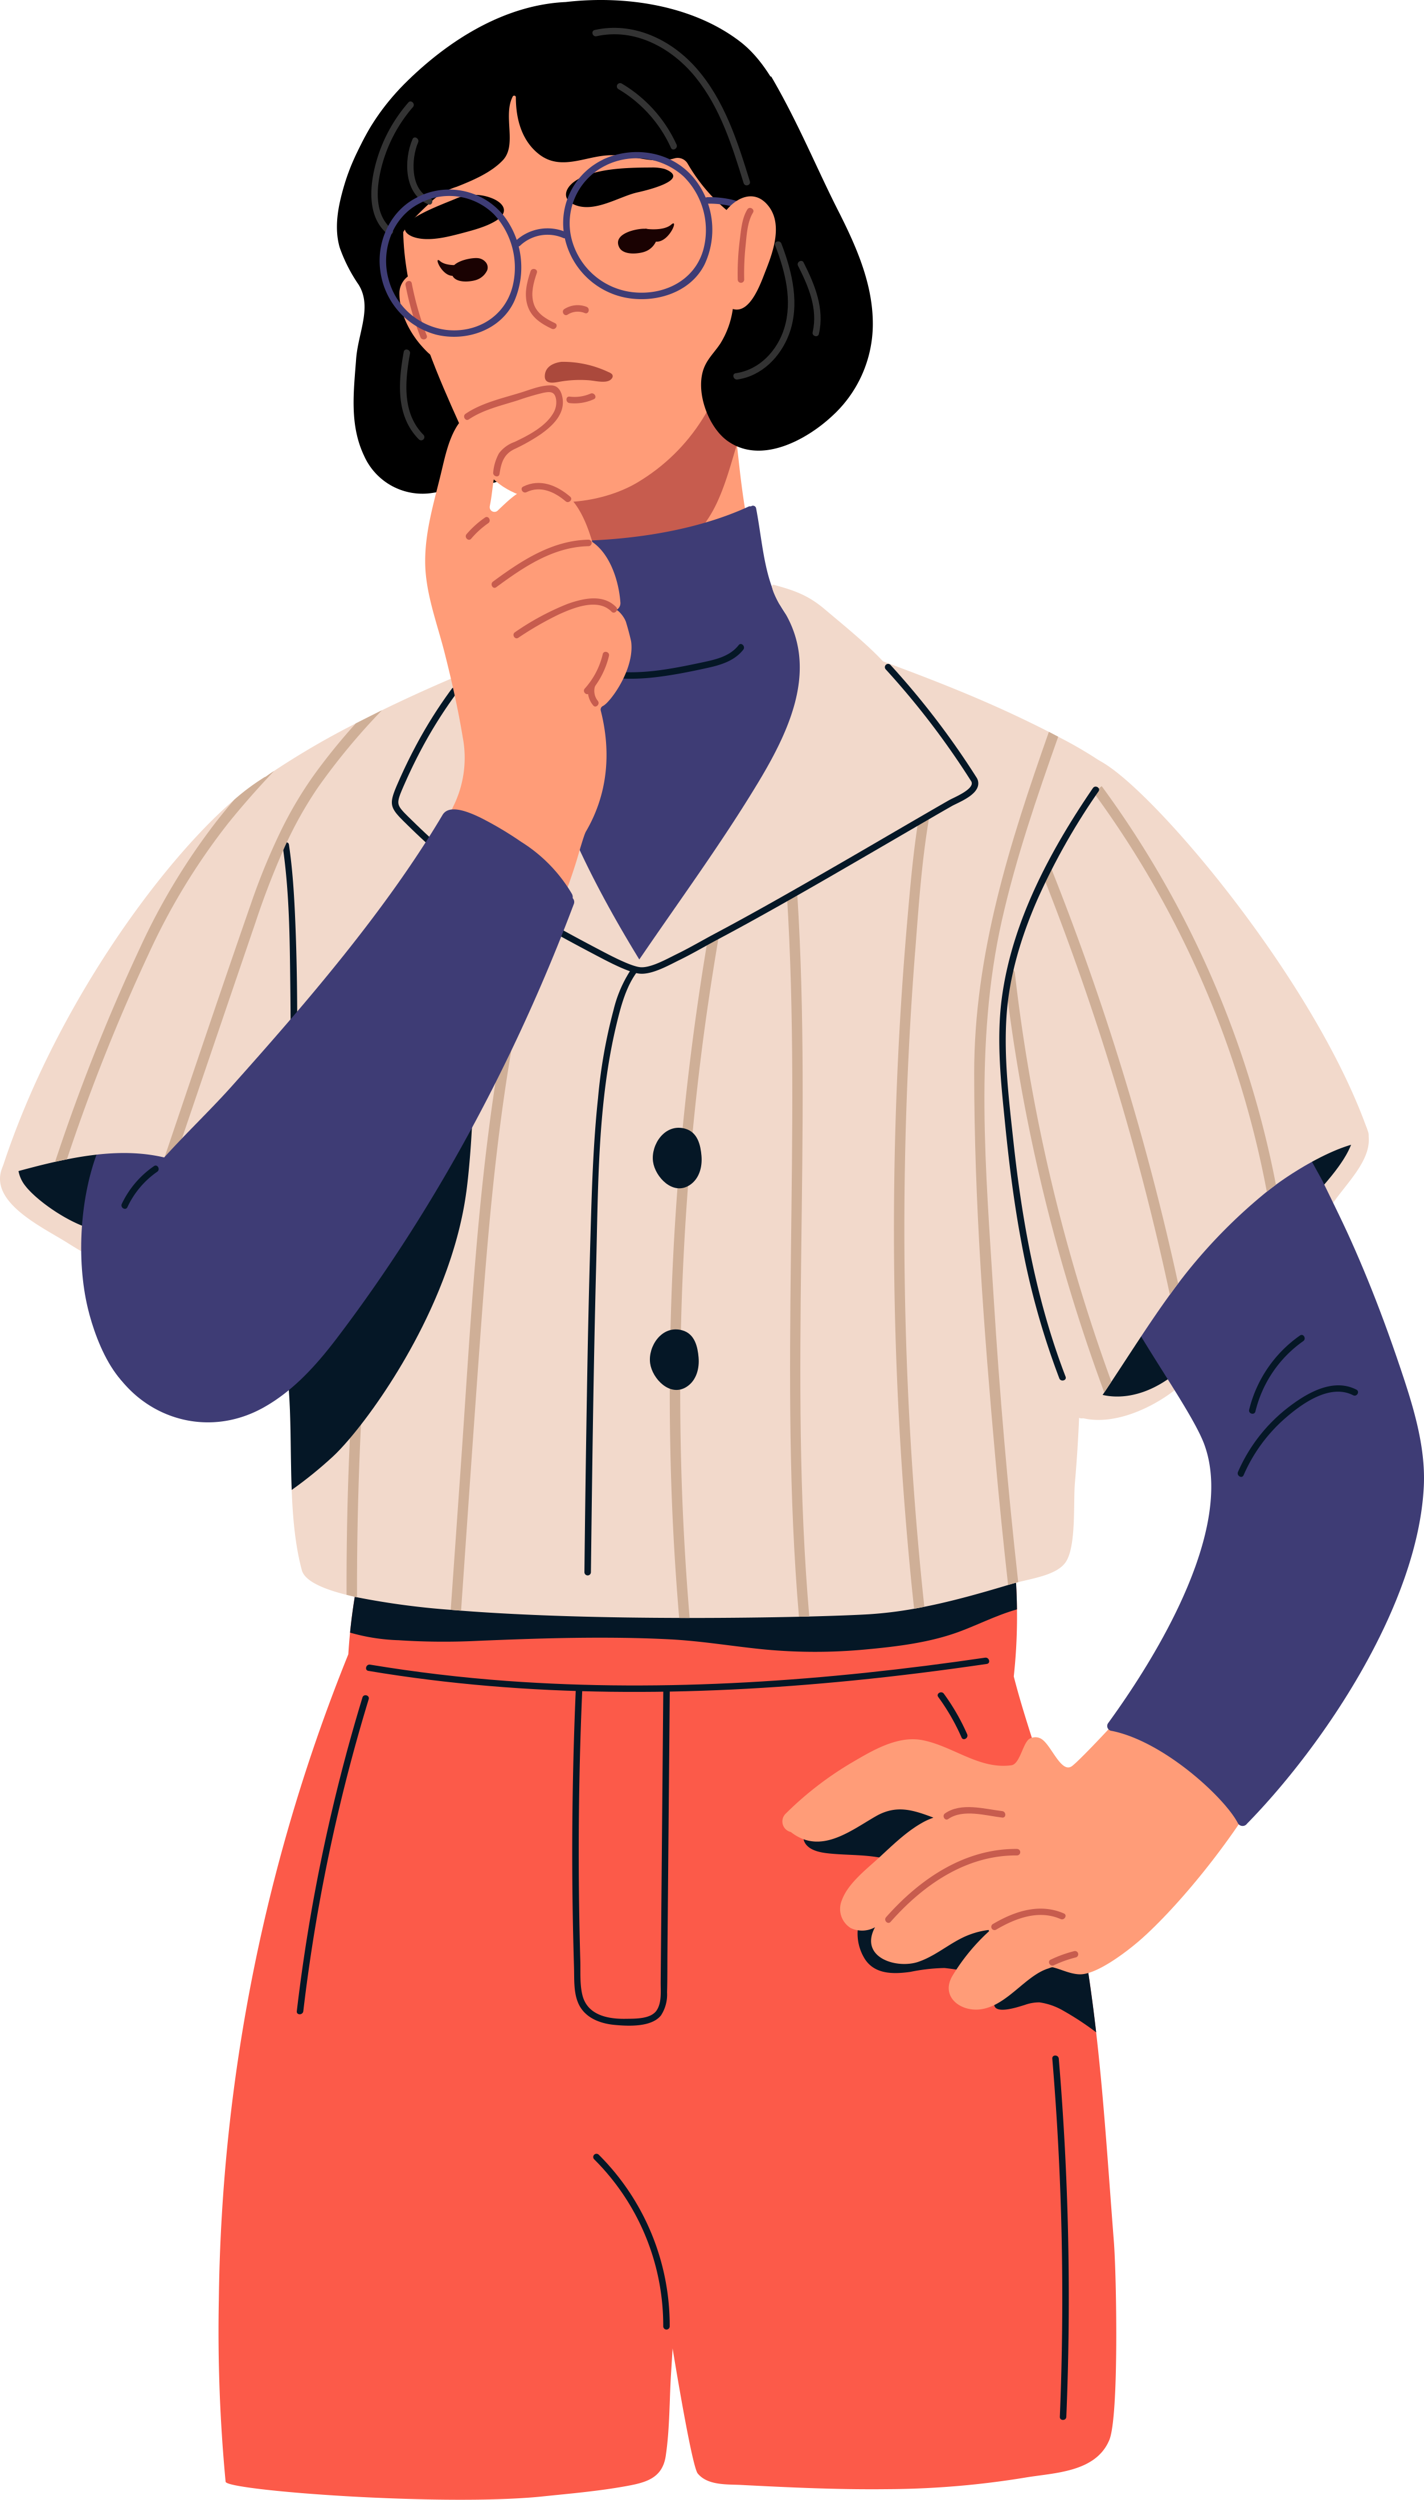<svg id="Group_1807" data-name="Group 1807" xmlns="http://www.w3.org/2000/svg" xmlns:xlink="http://www.w3.org/1999/xlink" width="344.098" height="603.767" viewBox="0 0 344.098 603.767">
  <defs>
    <clipPath id="clip-path">
      <rect id="Rectangle_2160" data-name="Rectangle 2160" width="344.098" height="603.767" fill="none"/>
    </clipPath>
  </defs>
  <g id="Group_1806" data-name="Group 1806" clip-path="url(#clip-path)">
    <path id="Path_2385" data-name="Path 2385" d="M119.191,101.063a250.123,250.123,0,0,1-5.306-31.6c-1.015-10.1-.608-20.241-1.431-30.327-.564-6.84-3.109-14.433-9.853-17.467-7.016-3.152-14.455.6-19.475,5.611a8.94,8.94,0,0,0-1.552,2.19,6.1,6.1,0,0,1-.852,1.494q-.484.868-.945,1.746c-.573,1.1-1.122,2.2-1.632,3.332a51.248,51.248,0,0,0-2.534,6.793c-1.4,4.8-2.471,10.012-1.026,14.918a38.258,38.258,0,0,0,4.583,8.964c3.289,5.369-.162,11.592-.629,17.911-.589,7.919-1.634,15.859,1.914,23.357a15.439,15.439,0,0,0,16.792,8.942c6.657-1.09,22.883-1.837,24.348-9.656.067-.357-2.413-4.607-2.491-4.9a2.069,2.069,0,0,0,.095-1.307" transform="translate(7.517 2.086)"/>
    <path id="Path_2386" data-name="Path 2386" d="M217.941,169.349a2.332,2.332,0,0,0-1.523-2.61c-6.941-3.085-13.979-5.938-20.83-9.2-5.547-2.644-11.108-6.571-14.6-11.8-7.853-11.772-10.213-26.1-11.732-39.8-1.671-15.054-3.476-28.839-4.6-43.94-.159-2.138,1.163.541-.5.838a2.873,2.873,0,0,0-2.6-.567c-9.3,2.237-16.129,8.656-21.568,16.048-6.587,8.956-12.27,18.628-18.3,27.946a2.674,2.674,0,0,0-.464,1.763,2.774,2.774,0,0,0-.484,2.373c1.483,6.528,2.1,9.139,3.337,15.717,1.26,6.733,3.486,14.813-.1,21.106-5.817,10.212-32.13,24.559-32.13,23.51.023.609,3.282,9.719,6.511,13.729,3.624,4.5,8.807,7.361,14.023,9.794,12.264,5.729,25.285,7.657,38.813,7.285,25.1-.69,50.2-10,66.158-29.462a2.939,2.939,0,0,0,.592-2.725" transform="translate(9.344 6.223)" fill="#ff9c78"/>
    <path id="Path_2387" data-name="Path 2387" d="M118.079,110.3c1.482,6.528,2.1,9.139,3.337,15.716a67.829,67.829,0,0,1,1.31,9.226c8.262,1.883,19.39-2.565,25.538-6.148a31.072,31.072,0,0,0,12.627-13.252c2.314-4.7,3.645-9.8,5.169-14.8-1.488-13.033-3.008-25.311-4.012-38.57a1.031,1.031,0,0,1-.551.266,2.876,2.876,0,0,0-2.609-.567c-9.3,2.238-16.13,8.656-21.567,16.049-6.586,8.956-12.269,18.628-18.3,27.946a2.665,2.665,0,0,0-.463,1.763,2.775,2.775,0,0,0-.485,2.373" transform="translate(12.003 6.314)" fill="#c75c4e"/>
    <path id="Path_2388" data-name="Path 2388" d="M99.2,69.962A35.3,35.3,0,0,0,97.165,66.4c-1.475-2.211-1.317-5.971-4.575-6.477-2.665-.414-4.915,2.093-4.976,4.613-.117,4.723,2.4,9.679,5.492,13.093,1.287,1.42,3.159,3.445,5.267,3.2,4.947-.591,2.957-6.621.831-10.864" transform="translate(8.912 6.091)" fill="#ff9c78"/>
    <path id="Path_2389" data-name="Path 2389" d="M168.248,79.531q.246-1.664.356-3.36c1.2-18.779.176-38.891-9.739-55.408C152.323,9.869,136.99,7.09,124.729,9.141c-19.19,3.206-31.267,14.994-35.3,34.668-2.726,13.3.495,27.247,5.077,39.766,2.255,6.161,4.9,12.174,7.6,18.152,2.415,5.362,4.793,10.809,9.671,14.394,8.937,6.566,24.219,4.958,33.315-.488,13.079-7.839,20.888-20.766,23.159-36.1" transform="translate(8.995 0.866)" fill="#ff9c78"/>
    <path id="Path_2390" data-name="Path 2390" d="M110.494,43.821a11.427,11.427,0,0,0-8.892-.389c-3.889,1.7-16.477,6-11.728,8.989a5.316,5.316,0,0,0,1.236.549c3.4,1.066,7.863-.054,11.105-.9,2.974-.781,6.216-1.624,8.57-3.084,3.095-1.92,2.137-3.946-.292-5.16" transform="translate(9.035 4.345)"/>
    <path id="Path_2391" data-name="Path 2391" d="M147.819,37.032a11.4,11.4,0,0,0-3.1-.308c-6.041.019-14.192.218-18.6,3.433-2.222,1.623-3.043,4.207.051,5.546,4.832,2.089,10.888-2.023,15.283-2.981,2.234-.487,12.495-2.969,7-5.459a4.7,4.7,0,0,0-.635-.231" transform="translate(12.628 3.735)"/>
    <path id="Path_2392" data-name="Path 2392" d="M186.852,49.1c-5.088-10.032-9.578-21.073-16.017-32.127-.473-.812-.584,1.011-1.287,1.092a6.421,6.421,0,0,0-6.059-.28c-3.091,1.368-4.419,4.685-4.8,7.855-1.227,10.3,1.807,21.03,2.863,31.223a60.057,60.057,0,0,1-.147,16.259,21.24,21.24,0,0,1-2.985,8.153c-1.178,1.8-2.743,3.305-3.683,5.27-2.674,5.56.532,14.678,5.326,18.178,8.028,5.862,19.021-.052,25.319-5.893a30.1,30.1,0,0,0,9.885-22.044c.08-9.879-4.032-19.047-8.411-27.682" transform="translate(15.643 1.706)"/>
    <path id="Path_2393" data-name="Path 2393" d="M194.308,54.506a206.646,206.646,0,0,0-10.369-25.621c-3.2-6.721-6.793-14.239-12.843-18.868C159.625,1.239,143.291-1.17,129.007.49c-14.7.68-28.1,9.093-38.4,19.194-10.9,10.687-18.269,25.959-13.3,41.26.831,2.558,10.7-.564,10.932-1.681.828-3.961,6.668-9.034,8.373-10.657a15.356,15.356,0,0,1,6.043-3.494c3.79-1.5,8.3-3.394,11.146-6.407,3.537-3.746-.058-10.694,2.4-15.407a.4.4,0,0,1,.748.183c0,5.422,1.5,10.577,5.6,13.772,5.133,4,10.855.649,16.49.27,5.816-.392,10.818,2.314,16.275.715a2.792,2.792,0,0,1,3.159,1.3,42.259,42.259,0,0,0,10.609,12.184,1.968,1.968,0,0,0,.8.383c9.441,6.468,25.475,5.452,24.431,2.393" transform="translate(7.703 0)"/>
    <path id="Path_2394" data-name="Path 2394" d="M141.786,55.764a4.684,4.684,0,0,0,2.918-2.5,2.094,2.094,0,0,0-.556-2.254,2.984,2.984,0,0,0-2.012-.857c-1.849-.118-7.978,1.076-6.307,4.462.949,1.926,4.329,1.632,5.957,1.154" transform="translate(13.788 5.101)" fill="#1a0202"/>
    <path id="Path_2395" data-name="Path 2395" d="M116.479,59.494c-.955,2.812-1.69,5.893-.578,8.777.992,2.566,3.305,4.01,5.688,5.135.908.429,1.7-.922.791-1.354-2.178-1.028-4.428-2.314-5.167-4.774s-.02-5.017.779-7.368c.331-.957-1.188-1.368-1.512-.416" transform="translate(11.733 5.997)" fill="#c75c4e"/>
    <path id="Path_2396" data-name="Path 2396" d="M124.612,69.188a4.49,4.49,0,0,1,4.154-.373c.94.366,1.349-1.15.415-1.513a5.981,5.981,0,0,0-5.361.533c-.852.535-.066,1.893.792,1.354" transform="translate(12.558 6.806)" fill="#c75c4e"/>
    <path id="Path_2397" data-name="Path 2397" d="M88.942,62.582a73.981,73.981,0,0,0,3.615,12.6c.36.932,1.874.528,1.513-.416a73.982,73.982,0,0,1-3.615-12.6c-.192-.992-1.7-.571-1.513.416" transform="translate(9.046 6.266)" fill="#c75c4e"/>
    <path id="Path_2398" data-name="Path 2398" d="M135.684,82.269a2.617,2.617,0,0,0-.821-.479,25.772,25.772,0,0,0-11.336-2.468c-1.74.212-3.958,1.049-4.036,3.407-.072,2.213,2.43,1.6,3.791,1.363a28.411,28.411,0,0,1,7.038-.3c1.31.11,3.884.771,5.023-.11.639-.492.7-1.021.34-1.421" transform="translate(12.155 8.069)" fill="#ab493c"/>
    <path id="Path_2399" data-name="Path 2399" d="M124.992,88.588a11.209,11.209,0,0,0,5.849-.932c.921-.4.123-1.755-.793-1.354a9.7,9.7,0,0,1-5.056.717c-1-.11-.993,1.455,0,1.568" transform="translate(12.639 8.772)" fill="#c75c4e"/>
    <path id="Path_2400" data-name="Path 2400" d="M90.391,22.494A37.01,37.01,0,0,0,81.94,39.717c-.951,4.988-.871,11.026,3.4,14.513.77.633,1.891-.469,1.107-1.108-4.193-3.423-3.825-9.494-2.726-14.27A35.529,35.529,0,0,1,91.5,23.6c.662-.76-.447-1.873-1.109-1.109" transform="translate(8.285 2.262)" fill="#333"/>
    <path id="Path_2401" data-name="Path 2401" d="M170.939,53.865c2.432,6.3,4.272,13.441,2.187,20.1-1.686,5.384-5.986,9.986-11.719,10.8-.99.142-.571,1.653.418,1.512,5.883-.838,10.395-5.438,12.448-10.843,2.717-7.156.832-15.124-1.821-21.99-.36-.932-1.873-.527-1.512.416" transform="translate(16.362 5.383)" fill="#333"/>
    <path id="Path_2402" data-name="Path 2402" d="M175.047,58.383c2.512,4.984,4.831,10.356,3.526,16.031-.22.983,1.287,1.4,1.513.416,1.4-6.12-.974-11.852-3.687-17.24-.454-.9-1.809-.11-1.354.791" transform="translate(17.797 5.818)" fill="#333"/>
    <path id="Path_2403" data-name="Path 2403" d="M88.635,77.186c-1.321,7.244-1.968,15.469,3.654,21.145A.784.784,0,0,0,93.4,97.224c-5.191-5.245-4.462-12.961-3.249-19.621.181-.992-1.332-1.41-1.513-.416" transform="translate(8.924 7.794)" fill="#333"/>
    <path id="Path_2404" data-name="Path 2404" d="M135.682,19.681a31.584,31.584,0,0,1,12.68,14.168c.418.918,1.769.12,1.354-.792a33.018,33.018,0,0,0-13.243-14.73.784.784,0,0,0-.791,1.354" transform="translate(13.765 1.855)" fill="#333"/>
    <path id="Path_2405" data-name="Path 2405" d="M167.984,43.187c-2.975-9.626-6.121-19.571-12.89-27.289-6.1-6.96-15.272-11.357-24.594-9.277-.986.22-.568,1.732.416,1.512,9.238-2.061,18.156,2.793,23.884,9.836,6.02,7.4,8.9,16.66,11.671,25.634.3.962,1.811.551,1.51-.416" transform="translate(13.218 0.621)" fill="#333"/>
    <path id="Path_2406" data-name="Path 2406" d="M90.592,30.545C88.45,35.516,88.513,43.917,94.448,46.3c.936.376,1.343-1.14.416-1.512-4.859-1.952-4.607-9.524-2.916-13.452.4-.918-.955-1.718-1.354-.791" transform="translate(9.085 3.065)" fill="#333"/>
    <path id="Path_2407" data-name="Path 2407" d="M133.068,35.2a17,17,0,0,0-9.39,17.628,18.752,18.752,0,0,0,14.581,15.606c7.26,1.53,15.957-.972,19.442-7.974a19.7,19.7,0,0,0-2.3-20.47c-5.273-6.721-14.584-8.365-22.191-4.878-.917.42-.12,1.773.792,1.354a16.921,16.921,0,0,1,18.654,2.8,18.253,18.253,0,0,1,4.752,17.575c-2.028,7.382-9.2,11.005-16.514,10.4a17.267,17.267,0,0,1-15.187-12.37,15.525,15.525,0,0,1,8.153-18.323c.914-.423.12-1.775-.791-1.354" transform="translate(12.565 3.39)" fill="#3e3c75"/>
    <path id="Path_2408" data-name="Path 2408" d="M92.32,43.455C85.9,46.6,82.5,54.019,83.4,60.972A18.413,18.413,0,0,0,96.861,76.586c7.3,1.816,15.78-1.052,18.989-8.178a20.491,20.491,0,0,0-2.613-20.559,16.932,16.932,0,0,0-20.779-4.49c-.908.441-.11,1.791.791,1.354a15.371,15.371,0,0,1,17.633,2.815,18.9,18.9,0,0,1,4.545,17.27c-1.8,7.411-8.667,11.52-16.1,10.653A16.573,16.573,0,0,1,85.4,63.131c-1.9-7.007,1.019-15.052,7.7-18.323.908-.441.111-1.8-.791-1.354" transform="translate(8.469 4.227)" fill="#3e3c75"/>
    <path id="Path_2409" data-name="Path 2409" d="M49.432,251.213c-1.241-8.972-13.162-10.071-20.233-8.948-5.562.881-14.394,3.215-19.325,5.847-4,2.134-9.132,8.871-9.176,8.967-3.893,8.53,9.5,14.653,15.552,18.47,2.078,1.312,4.187,2.579,6.39,3.681,1.978.992,4.26,2.212,6.521,2.307,4.029.169,7.174-4.036,9.468-6.821a66.326,66.326,0,0,0,7.482-11.539c1.908-3.663,3.911-7.712,3.322-11.964" transform="translate(0 24.608)" fill="#f2d9cb"/>
    <path id="Path_2410" data-name="Path 2410" d="M4.448,252.255c-.8,3.056-.925,6.269.8,8.9,2.092,3.2,8.58,8.036,14.177,10.276,4.3,1.72,7.861.034,12.418.765,2.47.4,4.958.7,7.452.881l.2.014a68.854,68.854,0,0,0,6.226-9.916c1.907-3.663,3.911-7.712,3.323-11.963C47.8,242.236,35.874,241.138,28.8,242.26c-5.562.881-14.393,3.215-19.325,5.847a22.778,22.778,0,0,0-5.029,4.142" transform="translate(0.395 24.607)" fill="#051726"/>
    <path id="Path_2411" data-name="Path 2411" d="M114.2,54.242a9.656,9.656,0,0,1,10.421-1.853c.917.4,1.714-.953.791-1.354a11.278,11.278,0,0,0-12.322,2.093c-.739.692.373,1.8,1.109,1.109" transform="translate(11.479 5.092)" fill="#3e3c75"/>
    <path id="Path_2412" data-name="Path 2412" d="M155.235,44.8a22.378,22.378,0,0,1,6.788.881.786.786,0,0,0,.416-1.513,23.845,23.845,0,0,0-7.2-.939.784.784,0,0,0,0,1.568" transform="translate(15.715 4.397)" fill="#3e3c75"/>
    <path id="Path_2413" data-name="Path 2413" d="M169.035,44.63c-4.3-4.231-10.08.786-11.688,5.647-.433,1.306.132,8.772.156,11.668.021,2.582-.148,5.819,2.105,7.515,5.134,3.866,8.148-5.242,9.484-8.63,1.764-4.45,4.05-11.03.649-15.4a7.994,7.994,0,0,0-.708-.8" transform="translate(15.99 4.378)" fill="#ff9c78"/>
    <path id="Path_2414" data-name="Path 2414" d="M50.852,251.1c-3.884-4.225-28.306.059-28.72.788-.012.021,0,.047-.012.069-4.606,11.332-5.554,26.821-2.7,38.7,2.005,8.33,8.023,24.213,19.155,21.444,4.882-1.212,9.3-6.41,11.621-10.519,2.975-5.273,4.68-11.186,6.085-17.038,2.838-11.827,3.305-23.937-5.429-33.437" transform="translate(1.811 25.357)" fill="#3e3c75"/>
    <path id="Path_2415" data-name="Path 2415" d="M253.11,415.66c-2.623-14.3-9.445-31.231-13.015-45.339a133.628,133.628,0,0,0,.124-27.763A1.739,1.739,0,0,0,238.348,340c-24.767,5.862-50.947,4.076-76.2,4.038l-38.44-.061c-12.705-.021-26.427,1.351-38.846-1.783a1.786,1.786,0,0,0-.484-.05,1.5,1.5,0,0,0-1.934.876,1.479,1.479,0,0,0-.069.248,137.406,137.406,0,0,0-3.085,21.711A429.465,429.465,0,0,0,48,521.057,386.286,386.286,0,0,0,49.64,564.83c.207,2.132,52.643,6.033,76.488,3.56,6.635-.689,13.3-1.255,19.877-2.424,4.886-.87,9.144-1.787,9.981-7.323.983-6.5.881-13.347,1.288-19.907q.192-3.049.38-6.1c1.3,7.9,4.817,28.676,6.067,30.2,2.418,2.945,7.108,2.592,10.5,2.769,11.788.614,23.6,1.161,35.408,1.016a211.1,211.1,0,0,0,33.149-2.78c6.9-1.184,17.088-1.177,20.4-9.083,2.365-5.639,1.741-39.727,1.107-47.882-2.534-32.6-3.788-59.358-11.182-91.214" transform="translate(4.876 34.583)" fill="#fc5a49"/>
    <path id="Path_2416" data-name="Path 2416" d="M205.858,391.273c-9.727-.2-20.208,1.3-27.433,8.5-1.642,1.635-3.314,4.407-1.291,6.435,1.3,1.3,3.5,1.653,5.24,1.839,5.318.551,10.419.133,15.591,1.818,4.737,1.542,9.048,3.046,13.992,1.4a26.508,26.508,0,0,0,9.916-6.7c4.517-4.462,8.233-9.76,12.835-14.137l-.331-1.031c-9.091,3.215-18.935,2.072-28.528,1.873" transform="translate(17.925 39.612)" fill="#051726"/>
    <path id="Path_2417" data-name="Path 2417" d="M221.668,410.846c-5.432.43-10.765,1.6-16.134,2.472A40.534,40.534,0,0,0,198.066,415c-2.194.793-4.321,1.744-6.54,2.471a.355.355,0,0,1-.354-.061,11.528,11.528,0,0,0-1.317,13.973c2.444,3.784,7.04,3.657,11.005,3.1a44.9,44.9,0,0,1,8.225-.934,63.789,63.789,0,0,1,6.5,1.05c4,.611,7.282-.7,10.6-2.741,4.739-2.906,10.86-7.287,12.712-12.81,2.892-8.627-12.491-8.584-17.241-8.208" transform="translate(19.134 41.781)" fill="#051726"/>
    <path id="Path_2418" data-name="Path 2418" d="M230.052,431.385a41.731,41.731,0,0,0-6.48,3.512c-1.776,1.148-4.79,2.9-5.413,5.109-1.08,3.856,5.831,1.4,7.28.982a10.1,10.1,0,0,1,3.552-.624,15.865,15.865,0,0,1,5.763,2.013A70.086,70.086,0,0,1,242.7,447.6c-.844-7.353-1.873-14.722-3.18-22.27-.831.339-1.653.717-2.484,1.04-1.724,2.5-4.008,3.777-6.982,5.017" transform="translate(22.181 43.267)" fill="#051726"/>
    <path id="Path_2419" data-name="Path 2419" d="M88.341,361.565a166.337,166.337,0,0,0,19.155.169c15.383-.647,31.178-1.156,46.555-.37,7.735.394,15.376,1.724,23.078,2.462a129.7,129.7,0,0,0,24.375-.032c7.586-.7,15.568-1.671,22.744-4.374,4.615-1.737,8.988-3.966,13.685-5.288-.045-4.076-.259-8.083-.649-11.568a1.74,1.74,0,0,0-1.873-2.557c-24.768,5.862-50.948,4.076-76.2,4.038l-38.445-.062c-12.7-.02-26.427,1.351-38.846-1.781a1.792,1.792,0,0,0-.484-.05,1.5,1.5,0,0,0-1.935.876,1.473,1.473,0,0,0-.068.248,136.983,136.983,0,0,0-2.656,16.464,47.457,47.457,0,0,0,11.562,1.831" transform="translate(7.81 34.584)" fill="#051726"/>
    <path id="Path_2420" data-name="Path 2420" d="M286.745,378.625c-5.667-9.987-23.869-12.956-25.278-11.042-4.279,5.817-18.263,20.636-20,21.723-2.447,1.532-4.7-4.57-6.9-6.361a2.762,2.762,0,0,0-2.932-.462c-1.85.477-2.489,6.252-4.705,6.549-7.753,1.038-14.007-4.561-21.361-6.047-6.039-1.22-12.086,2.411-17.11,5.348a81.253,81.253,0,0,0-16.129,12.449,2.616,2.616,0,0,0,1.354,4.377c.054.048.1.1.159.147,7.038,5.3,14.124-.39,20.315-3.952,4.991-2.873,9.019-1.521,13.851.284a.044.044,0,0,1,.026.056.045.045,0,0,1-.026.027,15.573,15.573,0,0,0-2.491,1.116c-3.967,2.2-7.337,5.546-10.651,8.586-3.04,2.786-7.44,6.178-8.888,10.183a5.437,5.437,0,0,0,2.149,6.749,6.464,6.464,0,0,0,5.867-.208c-.063.122-.136.239-.2.362-3.415,7.034,5.459,9.77,10.682,7.986,3.664-1.253,6.643-3.732,10.031-5.509a20.031,20.031,0,0,1,6.916-2.18l.13.291a48.663,48.663,0,0,0-8.8,10.687c-3.094,5.086,1.873,8.888,6.851,8.174,6.325-.908,10.746-8.153,16.278-9.859.329-.1.789-.349,1.122-.264,2.127.542,4.193,1.624,6.422,1.686,4.174.11,11.527-5.6,14.475-8.153,8.609-7.447,26.047-27.323,36.593-49.957.814-1.751-6.245-2.687-7.751-2.8" transform="translate(17.456 37.337)" fill="#ff9c78"/>
    <path id="Path_2421" data-name="Path 2421" d="M305.885,246.763a3.9,3.9,0,0,0-2.59-1.19c-.452-.268.347-.786-.248-.492-6.712,3.3-15.526,8.474-20.956,13.523-6.083,5.655-11.826,11.664-17.408,17.811-10.275,11.314-23.136,23.547-28.362,38.145a1.506,1.506,0,0,0-.032,1.021c-.152.777-.2,1.6.783,1.88,7.575,2.132,16.758-2.08,22.371-6.325,7.132-5.4,16.564-15.922,22.4-22.7a150.646,150.646,0,0,0,15.275-21.3c3.707-6.237,12.344-12.96,8.771-20.382" transform="translate(24.028 24.922)" fill="#f2d9cb"/>
    <path id="Path_2422" data-name="Path 2422" d="M284.2,262.25a15.3,15.3,0,0,0,2.1,3.348c.641.746.416.912,1.024.172,1.032-1.259,2.142-2.456,3.2-3.689,3.253-3.764,10.368-11.837,7.237-16.72A112.062,112.062,0,0,0,281.794,255a31.6,31.6,0,0,0,2.4,7.255" transform="translate(28.666 24.96)" fill="#051726"/>
    <path id="Path_2423" data-name="Path 2423" d="M237.632,308.5c1.807,2.987,17.231,8.676,31.852-13.505,4.567-6.925,12.523-12.989,16.2-20.478a22.864,22.864,0,0,0-.207-20.17c-1.1,1.051-2.245,2.149-3.483,3.305-6.083,5.655-11.827,11.664-17.408,17.811-8.226,9.057-21.069,21.066-27.366,32.043a4.314,4.314,0,0,0,.418,1" transform="translate(24.131 25.874)" fill="#051726"/>
    <path id="Path_2424" data-name="Path 2424" d="M78.279,238.932c-.375-12.9-5.339-36.322-9.327-52.161-.331-1.31-.647-2.569-.965-3.762a110.394,110.394,0,0,0-3.646-12.169,1.437,1.437,0,0,0-.284-.5c-.034-.025-.058-.025-.075-.017a55.912,55.912,0,0,0-7.464,5.534C38.683,191.192,13.141,226.238.64,264.355c-.284.881.126,2.166,1.092,1.9,3.828-1.058,7.682-2.1,11.528-2.964.949-.21,1.906-.42,2.855-.6,8.043-1.6,16.011-2.242,23.577-.441.814.194,1.628.42,2.435.68,9.437,2.975,18.178,10.1,25.541,24.382.747,1.444,1.477,2.955,2.191,4.55.353.781,2.9,13.266,3.357,12.594,4.72-6.868,4.527-26.2,4.929-34.348.5-10.369.442-20.806.136-31.179" transform="translate(0.056 17.326)" fill="#f2d9cb"/>
    <path id="Path_2425" data-name="Path 2425" d="M164.129,45.949c-1.329,2.179-1.524,5.028-1.841,7.507a64.2,64.2,0,0,0-.484,9.429.784.784,0,0,0,1.568,0,64.194,64.194,0,0,1,.315-7.984c.269-2.565.422-5.907,1.8-8.16.527-.864-.828-1.653-1.354-.791" transform="translate(16.458 4.636)" fill="#c75c4e"/>
    <path id="Path_2426" data-name="Path 2426" d="M313.449,305.009c-3.5-10.381-7.411-20.6-11.919-30.593-2.093-4.635-4.364-9.175-6.582-13.748-.845-1.744-7.141-12.293-6.235-13.719.817-1.285.487-4.765-.442-3.489-11.606,15.909-31.367,23.9-41.454,41.076-.814-.771-2.505-.147-2.1,1.172,2.729,8.936,18.42,29.721,21.611,38.487,8.444,23.191-17.738,59.609-23.285,67.29a1.186,1.186,0,0,0,.9,1.839c12.594,2.519,27.323,16.18,30.47,22.279a1.3,1.3,0,0,0,1.758.533,1.264,1.264,0,0,0,.437-.38c18.566-18.955,41.338-52.852,42.739-81.486.487-9.916-2.763-19.984-5.893-29.259" transform="translate(24.704 24.738)" fill="#3e3c75"/>
    <path id="Path_2427" data-name="Path 2427" d="M210.936,155.177c-9.687-3.951-20.125-7.492-27.535-15.257-7.611-7.981-7.555-17.994-9.543-28.442a.771.771,0,0,0-1.247-.441.832.832,0,0,0-.583.044c-14.029,6.475-32.132,8.662-47.575,8.263a.742.742,0,0,0-.5.169.862.862,0,0,0-.684,1.01l0,.01c1.127,5.662,2.38,14.806,2.026,17.225-.84,5.737-5.39,10.084-9.76,13.221-9.132,6.56-18.355,13.2-27.959,19.037a.776.776,0,0,0-.339.424.73.73,0,0,0-.22.8c4.414,14.715,16.734,59.775,30.2,65.59,15.442,6.669,32.564,8.089,49.085,5.386,16.436-2.688,38.016-43.105,49.723-55.509,4.8-5.09,9.129-11.856,10.051-18.936.849-6.516-10.4-10.664-15.135-12.594" transform="translate(8.848 11.277)" fill="#3e3c75"/>
    <path id="Path_2428" data-name="Path 2428" d="M269.767,217.572c2.006-8.471,3.2-17.3,2.082-25.994-.805-6.323.185-10.78-3.787-15.575a23.333,23.333,0,0,0-3.719-3.6,100.447,100.447,0,0,0-14.064-8.631c-.756-.4-1.5-.789-2.251-1.176-2.424-1.242-4.769-2.384-6.817-3.358-13.61-6.49-27.763-11.7-41.922-16.834-2.668-.973-5.423-1.839-8-3.047-.4-.194-.983.118-.865.551,2.9,10.687-7.255,29.73-18.445,46.581-.681,1.025-1.362,2.033-2.049,3.04-8.765,12.9-17.725,24.064-21.2,28.521-5.1-6.372-11.729-19.7-16.817-31.687-.487-1.141-.957-2.275-1.411-3.383-3.5-8.522-6.029-15.919-6.4-18.941-2.157-17.7,1.074-21.263,1.05-21.41-.052-.319-.79-.134-1.118-.487-3.04.42-19.815,6.776-37.152,15.231-2.092,1.023-4.215,2.082-6.3,3.165a197.355,197.355,0,0,0-19.784,11.5c-.722.479-1.433.974-2.108,1.462-1.167.823-2.283,1.653-3.334,2.477a4.154,4.154,0,0,0-1.812,4.1,17.1,17.1,0,0,1-.111,3.552c-.6,3.888.789,14.576,1.739,20.629.184,1.168.353,2.158.488,2.9s.268,1.469.411,2.2c1.377,7.439,2.921,14.433,6.741,21.015-.37,18.875-2.46,40.369-.6,59.163.035.311.059.621.084.932,1.041,10.815,1.479,21.7,2.166,32.552.824,13.2-.377,29.344,3.056,42.065.661,2.444,4.61,4.4,10.8,5.949.806.2,1.646.4,2.527.588a187.419,187.419,0,0,0,22.646,3.031c.822.067,1.653.143,2.5.2,16.314,1.268,35.49,1.713,52.7,1.755.848.009,1.7.009,2.527.009,9.857,0,18.975-.126,26.414-.294.857-.017,1.689-.042,2.494-.058,6.793-.176,11.931-.386,14.568-.551a98.037,98.037,0,0,0,10.756-1.322c.822-.143,1.646-.3,2.468-.47,6.831-1.352,13.569-3.266,20.251-5.264.361-.1.714-.21,1.075-.32.427-.126.889-.252,1.367-.369,4.03-1.008,9.5-1.864,11.512-4.878,2.559-3.845,1.787-14.474,2.2-19.109a353.739,353.739,0,0,0,1.267-37.151q-.188-9.646-.9-19.26c-.36-4.9-2.964-13.2-1.772-17.841,4.559-17.716,12.628-34.332,16.844-52.157" transform="translate(5.421 14.17)" fill="#f2d9cb"/>
    <path id="Path_2429" data-name="Path 2429" d="M308.656,256.689c-12.661-36.665-52.611-83.751-65.137-89.981,0,0-1.486,1.092-3.484,2.7-.126.1-.236.185-.353.278-3.954,3.225-9.538,8.186-9.815,10.806-.832,7.691-7.822,15.373-8.64,23.064s-1.663,15.373-2.493,23.056c-.8,7.473-2.032,15.012-2.225,22.527-.176,6.7,1.477,13.166,3.085,19.611,1.646,6.591,3.376,13.165,5.425,19.638,3.966,12.527,5.734,25.81,13.206,36.665a1.322,1.322,0,0,0,1.839.336,1.352,1.352,0,0,0,.118-.091c.159.024.42.118.551-.051,1.361-1.889,2.72-3.863,4.089-5.894.571-.856,1.141-1.721,1.721-2.595,4.6-6.941,9.286-14.349,14.131-21.024.661-.915,1.322-1.813,2-2.695.889-1.183,1.779-2.326,2.686-3.443a127.951,127.951,0,0,1,18.362-18.427c.118-.1.244-.194.369-.294.661-.538,1.411-1.1,2.2-1.687,5.818-4.248,14.618-9.3,20.856-10.26a1.9,1.9,0,0,0,1.506-2.227l0-.015" transform="translate(22.023 16.959)" fill="#f2d9cb"/>
    <path id="Path_2430" data-name="Path 2430" d="M221.124,397.134c-4.341-.515-9.916-2.167-13.819.551-.822.574-.04,1.934.791,1.354,3.545-2.471,9.053-.81,13.026-.338,1,.119.993-1.451,0-1.568" transform="translate(21.053 40.3)" fill="#c75c4e"/>
    <path id="Path_2431" data-name="Path 2431" d="M226,405.335c-12.7-.1-23.523,7.3-31.643,16.5-.661.755.441,1.873,1.108,1.109,7.85-8.893,18.23-16.134,30.534-16.036a.784.784,0,0,0,0-1.568" transform="translate(19.75 41.233)" fill="#c75c4e"/>
    <path id="Path_2432" data-name="Path 2432" d="M234.96,419.589c-5.88-2.561-11.916-.53-17.156,2.557a.784.784,0,0,0,.791,1.354c4.68-2.754,10.258-4.873,15.573-2.557.916.4,1.715-.952.79-1.354" transform="translate(22.119 42.565)" fill="#c75c4e"/>
    <path id="Path_2433" data-name="Path 2433" d="M236.154,427.748a30.4,30.4,0,0,0-5.683,2.056c-.909.434-.116,1.787.793,1.355a28.262,28.262,0,0,1,5.307-1.9.784.784,0,0,0-.415-1.512" transform="translate(23.404 43.511)" fill="#c75c4e"/>
    <path id="Path_2434" data-name="Path 2434" d="M140,211.827a30.812,30.812,0,0,0-4.789,10.625,125.278,125.278,0,0,0-3.739,21.227c-1.189,11.163-1.513,22.384-1.835,33.6q-.552,19.069-.855,38.147-.367,21.4-.6,42.806a.785.785,0,0,0,1.569,0c.307-24.652.618-49.306,1.264-73.952.508-19.373.349-39.391,4.91-58.353,1.059-4.407,2.341-9.343,5.186-12.987.615-.787-.487-1.9-1.109-1.109" transform="translate(13.039 21.521)" fill="#051726"/>
    <path id="Path_2435" data-name="Path 2435" d="M272.891,325.411a38.632,38.632,0,0,1,9.729-13.479c4.114-3.654,11.047-8.747,16.739-5.833.9.459,1.691-.893.79-1.354-5.761-2.95-12.216.962-16.746,4.5a39.632,39.632,0,0,0-11.866,15.37c-.4.916.951,1.714,1.354.791" transform="translate(27.615 30.895)" fill="#051726"/>
    <path id="Path_2436" data-name="Path 2436" d="M241.819,172.342a24.285,24.285,0,0,0-1.9,1.643,237.016,237.016,0,0,1,41.791,96.321c.66-.538,1.411-1.1,2.2-1.687a239.082,239.082,0,0,0-42.1-96.275" transform="translate(24.406 17.532)" fill="#cfaf97"/>
    <path id="Path_2437" data-name="Path 2437" d="M230.527,189.951c-.48,1.024-.976,2.039-1.474,3.055a636.606,636.606,0,0,1,30.334,100.367c.66-.916,1.321-1.813,2-2.695A637.859,637.859,0,0,0,230.526,189.95" transform="translate(23.301 19.323)" fill="#cfaf97"/>
    <path id="Path_2438" data-name="Path 2438" d="M222.792,213.435a1.369,1.369,0,0,0-1.464-1.2c-.181,1.28-.44,2.534-.739,3.788a433.642,433.642,0,0,0,23.806,98.7q.856-1.286,1.722-2.595a430.69,430.69,0,0,1-23.325-98.7" transform="translate(22.44 21.59)" fill="#cfaf97"/>
    <path id="Path_2439" data-name="Path 2439" d="M241.8,172.8c-10.367,15.182-19.6,32.351-22.025,50.818-1.334,10.163-.181,20.467.837,30.606.96,9.585,2.166,19.161,3.965,28.633a187.382,187.382,0,0,0,9.1,32.512c.359.932,1.873.528,1.513-.416-7.012-18.215-10.5-37.414-12.594-56.756-1.08-9.975-2.333-20.133-1.683-30.176.624-9.671,3.492-19.123,7.33-27.976a160.124,160.124,0,0,1,14.915-26.451c.571-.835-.788-1.621-1.354-.791" transform="translate(22.295 17.542)" fill="#051726"/>
    <path id="Path_2440" data-name="Path 2440" d="M80.849,366.6c38.654,6.489,78.165,6.188,117.077,2.329,10.822-1.073,21.613-2.433,32.37-4.009.992-.145.573-1.653-.415-1.512-38.2,5.6-77.022,8.426-115.594,5.619q-16.592-1.211-33.021-3.934c-.992-.166-1.41,1.345-.415,1.512" transform="translate(8.167 36.967)" fill="#051726"/>
    <path id="Path_2441" data-name="Path 2441" d="M123.391,145.49c6.961,4.139,15.186,4.635,23.058,3.649,4.1-.513,8.16-1.335,12.189-2.227,3.162-.7,6.372-1.709,8.448-4.348.617-.784-.486-1.9-1.108-1.109-2.109,2.683-5.409,3.448-8.593,4.126-3.868.822-7.755,1.629-11.686,2.081-7.364.846-15.014.342-21.517-3.526a.785.785,0,0,0-.792,1.354" transform="translate(12.514 14.362)" fill="#051726"/>
    <path id="Path_2442" data-name="Path 2442" d="M62.01,185.659c1.624,11.089,1.7,22.42,1.831,33.6q.291,24.113-.441,48.2c-.278,8.907-.594,17.814-.711,26.726a.784.784,0,0,0,1.568,0c.407-30.932,2.131-61.821.685-92.76-.254-5.412-.639-10.823-1.425-16.187-.145-.992-1.653-.572-1.51.416" transform="translate(6.307 18.786)" fill="#051726"/>
    <path id="Path_2443" data-name="Path 2443" d="M126.359,370.637q-.835,19.416-.851,38.853,0,9.327.189,18.654.1,4.662.238,9.325c.087,2.8-.122,5.9.95,8.547,1.47,3.62,5.167,5.076,8.814,5.426,3.326.321,8.989.6,11.271-2.314a9.253,9.253,0,0,0,1.453-5.533c.1-3.305.064-6.628.094-9.938l.167-18.786q.2-21.918.392-43.833a.784.784,0,0,0-1.568,0l-.626,70.054c-.019,2.157.294,4.923-.965,6.831-1.427,2.152-5.25,2.019-7.59,2.054-4.258.062-9.106-.912-10.332-5.619-.69-2.644-.456-5.718-.534-8.432q-.124-4.274-.209-8.548-.174-8.937-.171-17.877,0-19.433.848-38.854c.044-1.009-1.525-1.007-1.568,0" transform="translate(12.767 37.628)" fill="#051726"/>
    <path id="Path_2444" data-name="Path 2444" d="M64.989,169.021c-.613.647-1.211,1.3-1.821,1.957q-2.771,2.985-5.433,6.078-2.029,2.355-3.979,4.786A156.587,156.587,0,0,0,34.746,213.08,461.305,461.305,0,0,0,14.94,262.818c-.949.185-1.906.394-2.855.6A471.6,471.6,0,0,1,32.573,211.8a157.66,157.66,0,0,1,18.47-30.562q2.1-2.672,4.3-5.248A55.975,55.975,0,0,1,62.8,170.46a.071.071,0,0,1,.076.017c.68-.487,1.385-.983,2.108-1.461" transform="translate(1.229 17.193)" fill="#cfaf97"/>
    <path id="Path_2445" data-name="Path 2445" d="M88.637,155.7a157.719,157.719,0,0,0-15.467,18.64,94.4,94.4,0,0,0-7.833,13.913,192.774,192.774,0,0,0-7.228,18.582c-.093.277-.2.562-.286.84q-9.694,28.363-19.311,56.739c-.805-.26-1.62-.487-2.435-.68,6.817-20.167,13.611-40.344,20.6-60.461.076-.227.16-.454.243-.68a155.433,155.433,0,0,1,7.447-18.1,94.644,94.644,0,0,1,7.893-13.232,146.9,146.9,0,0,1,10.066-12.392Z" transform="translate(3.67 15.839)" fill="#cfaf97"/>
    <path id="Path_2446" data-name="Path 2446" d="M110.813,165.645c-9.255,12.518-14.685,27.1-18.128,42.191-3.195,13.963-4.861,28.227-6.556,42.425q-2.733,22.946-4.635,45.995c-1.948,24.238-3.031,48.546-2.956,72.862-.881-.185-1.721-.386-2.527-.588q-.051-16.372.588-32.744c1.243-32.17,4.274-64.246,8.32-96.181,3.324-26.179,7.639-53.474,23.718-75.238.95-1.285,3.141-.033,2.175,1.277" transform="translate(7.732 16.665)" fill="#cfaf97"/>
    <path id="Path_2447" data-name="Path 2447" d="M130.626,174.331q-1.763,4.282-3.349,8.623a277.1,277.1,0,0,0-10.4,35.826c-5.949,26.926-8.5,54.449-10.537,81.9-1.737,23.577-3.35,47.16-4.98,70.753-.847-.058-1.678-.134-2.5-.2q1.211-17.241,2.418-34.475c3.694-52.752,5.584-107.26,24.593-157.191.747-1.983,1.528-3.946,2.336-5.911.6-1.477,3.046-.832,2.423.672" transform="translate(10.056 17.581)" fill="#cfaf97"/>
    <path id="Path_2448" data-name="Path 2448" d="M163.3,183.621q-5.012,24.068-8.271,48.454a656.571,656.571,0,0,0-3.329,140.19c-.832,0-1.678,0-2.527-.009q-.93-10.97-1.477-21.964a659.138,659.138,0,0,1,12.711-165.1c.151-.748.311-1.5.463-2.233a1.117,1.117,0,0,1,1.293-.908,1.129,1.129,0,0,1,.292.094,1.251,1.251,0,0,1,.84,1.477" transform="translate(14.943 18.517)" fill="#cfaf97"/>
    <path id="Path_2449" data-name="Path 2449" d="M106.5,265.2c1.763-13.111,3.213-44.38-1.557-41.772-5.718,3.127-10.428,8.056-14.975,12.637-5.6,5.638-11.336,11.116-16.61,17.064-4.35,4.906-8.5,9.982-12.609,15.087.087,4.35.3,8.629.71,12.772.033.311.058.621.084.932,1.041,10.815,1.477,21.7,2.166,32.552.441,7.042.306,14.923.6,22.677a100.121,100.121,0,0,0,9.816-7.939c7.465-6.8,28.451-34.9,32.37-64.01" transform="translate(6.18 22.713)" fill="#051726"/>
    <path id="Path_2450" data-name="Path 2450" d="M178,370.607c-.805.017-1.636.042-2.494.06-4.958-58.018.748-116.471-2.929-174.6-.1-1.628,2.419-1.612,2.52,0,3.668,58.093-2.094,116.547,2.9,174.539" transform="translate(17.555 19.822)" fill="#cfaf97"/>
    <path id="Path_2451" data-name="Path 2451" d="M201.174,213.547a864.825,864.825,0,0,0-2.2,92.71q.681,22.758,2.553,45.474.818,9.95,1.882,19.882c-.823.169-1.646.331-2.469.47-.8-7.321-1.47-14.66-2.066-22a864.384,864.384,0,0,1-2.4-96.01q.732-24,2.8-47.959c1.268-14.6,2.5-29.394,7.187-43.374.512-1.537,2.947-.874,2.424.672-5.391,16.085-6.4,33.333-7.7,50.129" transform="translate(19.945 16.466)" fill="#cfaf97"/>
    <path id="Path_2452" data-name="Path 2452" d="M218.376,297.082q2.117,34.432,5.928,68.722c-.479.118-.942.243-1.369.369-.36.11-.713.22-1.074.319q-1.712-15.252-3.074-30.538c-2.761-30.864-5.1-62.047-5.121-93.045-.008-28.715,8.614-55.691,18.052-82.466.748.386,1.494.771,2.251,1.176-5.146,14.558-10.185,29.21-13.594,44.289-6.741,29.857-3.862,60.9-2,91.173" transform="translate(21.735 16.321)" fill="#cfaf97"/>
    <path id="Path_2453" data-name="Path 2453" d="M130.329,473.494a56.629,56.629,0,0,1,16.7,40.373.784.784,0,0,0,1.567,0,58.228,58.228,0,0,0-17.158-41.481.784.784,0,0,0-1.108,1.109" transform="translate(13.236 48.032)" fill="#051726"/>
    <path id="Path_2454" data-name="Path 2454" d="M205.8,372.133a51.908,51.908,0,0,1,5.632,9.78c.4.922,1.755.124,1.354-.791a51.7,51.7,0,0,0-5.632-9.78c-.589-.806-1.952-.025-1.354.791" transform="translate(20.92 37.741)" fill="#051726"/>
    <path id="Path_2455" data-name="Path 2455" d="M226.466,175.129a207.882,207.882,0,0,0-21.65-28.163c-3.958-4.313-9.87-9.079-14.348-12.865-3.993-3.376-7.255-4.517-12.243-5.878-1.567-.429,1.221,4.607,1.258,4.617,10.012,14.114,3.076,29.579-5.067,43.077-8.854,14.682-19.1,28.621-28.748,42.79-7.559-12.353-14.552-25.326-19.683-38.891-4.9-12.945-8.719-29.975-.11-42.245.452-.645-.689-6.136-.689-6.136a83,83,0,0,0-24.206,22.345,110.41,110.41,0,0,0-8.9,14.212q-1.938,3.67-3.62,7.467c-2.687,6.051-2.6,5.974,1.818,10.272A167.266,167.266,0,0,0,105.7,199.159c9.422,6.814,19.627,12.449,29.907,17.848,2.263,1.189,7.574,4.047,10.167,4.328,2.786.3,6.841-2.038,9.271-3.219,3.2-1.551,6.247-3.365,9.38-5.029,9.028-4.8,17.913-9.86,26.772-14.958,8.249-4.746,16.459-9.56,24.694-14.331q2.486-1.439,4.981-2.864c1.486-.848,7.38-3.031,5.6-5.8" transform="translate(8.815 13.041)" fill="#f2d9cb"/>
    <path id="Path_2456" data-name="Path 2456" d="M146.345,220.383a5.519,5.519,0,0,1-.588-.031c-2.6-.283-7.459-2.84-10.068-4.213l-.38-.2c-9.94-5.22-20.455-11-30-17.909A167.18,167.18,0,0,1,89.8,184.537l-.24-.237c-4.433-4.311-4.5-4.719-1.746-10.916,1.135-2.556,2.361-5.084,3.643-7.515a111.231,111.231,0,0,1,8.967-14.315.784.784,0,0,1,1.29.892c-.011.014-.02.029-.031.042A109.9,109.9,0,0,0,92.84,166.6c-1.266,2.4-2.474,4.9-3.595,7.42-1.3,2.932-1.873,4.27-1.71,5.279s1.147,1.962,3.113,3.876l.245.237a165.359,165.359,0,0,0,15.333,13.351c9.467,6.847,19.924,12.6,29.812,17.79l.38.2c2.338,1.231,7.2,3.791,9.5,4.042,2.156.229,5.352-1.386,7.688-2.566.413-.21.8-.407,1.157-.58,2.014-.978,4.012-2.084,5.95-3.154,1.133-.627,2.265-1.254,3.41-1.862,9.338-4.958,18.7-10.317,26.749-14.946q7.534-4.335,15.037-8.72,4.826-2.808,9.654-5.609,2.486-1.443,4.984-2.871c.245-.14.6-.315,1.027-.52,1.431-.7,4.107-1.993,4.473-3.3a1.018,1.018,0,0,0-.171-.881,193.486,193.486,0,0,0-20.6-26.935.784.784,0,0,1,1.157-1.058A194.982,194.982,0,0,1,227.2,172.939a2.586,2.586,0,0,1,.359,2.152c-.551,1.983-3.409,3.367-5.3,4.284-.386.186-.713.345-.934.47q-2.5,1.423-4.976,2.864-4.829,2.8-9.652,5.609-7.514,4.374-15.044,8.725c-8.056,4.635-17.435,10-26.794,14.97-1.136.6-2.261,1.226-3.387,1.849-1.95,1.081-3.965,2.2-6.019,3.2-.349.17-.729.362-1.136.568-2.326,1.177-5.448,2.754-7.975,2.754" transform="translate(8.743 14.807)" fill="#051726"/>
    <path id="Path_2457" data-name="Path 2457" d="M230.8,451.383a693,693,0,0,1,1.822,86.505c-.042,1.009,1.527,1.007,1.568,0a692.775,692.775,0,0,0-1.822-86.505c-.084-1-1.653-1.007-1.568,0" transform="translate(23.478 45.841)" fill="#051726"/>
    <path id="Path_2458" data-name="Path 2458" d="M142.656,141.719c-.487-1.57-2.123-3.188-2.408-3.043a1.863,1.863,0,0,0,1-1.916c-.368-5-2.411-11.56-6.813-14.543a2.489,2.489,0,0,0-.068-.336c-1.85-6.082-5.253-13.8-12.8-13.278-3.167.22-5.769,2.153-8.041,4.249q-.965.891-1.907,1.8a1.147,1.147,0,0,1-1.927-1.026c.065-.361.132-.723.2-1.084.633-3.407.826-10.122,3.517-12.462,2.449-2.132,6.043-2.82,8.688-4.737a12.433,12.433,0,0,0,4.627-6.243,1.913,1.913,0,0,0-.7-2.307,2.146,2.146,0,0,0-2.571-1.611l-.089.023c-4.524,1.168-9.095,2.256-13.566,3.618-3.416,1.039-6.364,2.588-8.239,5.782-1.983,3.372-2.806,7.589-3.722,11.348-1.719,7.061-3.772,13.761-3.756,21.043.017,7.492,2.88,14.851,4.707,22.055,1.71,6.748,3.26,13.571,4.385,20.447a26.349,26.349,0,0,1-2.29,16.6,126.834,126.834,0,0,1-9.654,17.371c-2.494,3.78-7.862,8.056-5.568,12.906,2.424,5.116,7.753,9.585,11.938,13.138,3.845,3.264,8.084,5.443,13.074,4.891a2.29,2.29,0,0,0,3.747-.128,145.252,145.252,0,0,0,16.209-34.936c.286-.918,1.791-6.3,2.278-7.129,5.3-9.013,6.177-19.151,3.606-29.23a.976.976,0,0,1,.53-1.133c1.638-.734,7.657-8.733,6.822-15.468-.039-.323-.608-2.693-1.223-4.669" transform="translate(8.657 8.66)" fill="#ff9c78"/>
    <path id="Path_2459" data-name="Path 2459" d="M110.347,105.891c.393-2.609.977-4.726,3.526-5.976a46.361,46.361,0,0,0,6.316-3.546c2.9-2.025,6.045-4.923,5.384-8.838-.259-1.542-.986-2.98-2.653-3.039-2.424-.085-4.9.935-7.174,1.653-4.517,1.412-9.639,2.515-13.6,5.2-.832.563-.046,1.923.791,1.354,3.488-2.361,7.92-3.357,11.9-4.62a60.992,60.992,0,0,1,6.077-1.795c1.632-.331,2.788-.373,3.1,1.574a5.028,5.028,0,0,1-.639,3.266c-1.865,3.305-6.086,5.466-9.392,7.028a8.057,8.057,0,0,0-3.756,2.729,11.583,11.583,0,0,0-1.4,4.6c-.149.992,1.362,1.414,1.513.416" transform="translate(10.355 8.595)" fill="#c75c4e"/>
    <path id="Path_2460" data-name="Path 2460" d="M103.465,118.584a21.783,21.783,0,0,1,4.127-3.752c.825-.572.041-1.932-.791-1.354a23.339,23.339,0,0,0-4.445,4c-.652.764.452,1.873,1.109,1.109" transform="translate(10.392 11.529)" fill="#c75c4e"/>
    <path id="Path_2461" data-name="Path 2461" d="M115.592,108.1c3.367-1.653,6.819-.044,9.44,2.2.763.653,1.873-.452,1.108-1.109-3.209-2.754-7.285-4.434-11.339-2.446-.907.441-.11,1.8.791,1.354" transform="translate(11.638 10.771)" fill="#c75c4e"/>
    <path id="Path_2462" data-name="Path 2462" d="M131.225,118.315c-8.814.18-16.206,5.068-23.068,10.123-.8.592-.023,1.953.791,1.355,6.618-4.871,13.759-9.735,22.277-9.909a.784.784,0,0,0,0-1.568" transform="translate(10.968 12.036)" fill="#c75c4e"/>
    <path id="Path_2463" data-name="Path 2463" d="M137.422,133.279c-3.152-3.232-7.983-2.1-11.771-.75a63.539,63.539,0,0,0-12.66,6.821c-.846.543-.062,1.9.791,1.354a77.626,77.626,0,0,1,9.982-5.729c3.585-1.611,9.324-3.892,12.549-.585.706.724,1.815-.386,1.109-1.109" transform="translate(11.457 13.344)" fill="#c75c4e"/>
    <path id="Path_2464" data-name="Path 2464" d="M132.621,143.458a18.833,18.833,0,0,1-4.34,8.311c-.671.75.434,1.863,1.108,1.109a20.508,20.508,0,0,0,4.737-9c.235-.981-1.276-1.4-1.513-.416" transform="translate(13.028 14.536)" fill="#c75c4e"/>
    <path id="Path_2465" data-name="Path 2465" d="M129.152,150.1a5.474,5.474,0,0,0,1.074,5.068c.638.783,1.743-.331,1.111-1.109a3.834,3.834,0,0,1-.672-3.541.784.784,0,0,0-1.513-.416" transform="translate(13.116 15.211)" fill="#c75c4e"/>
    <path id="Path_2466" data-name="Path 2466" d="M136.29,198.867a1.59,1.59,0,0,0-.213-1.07,36.928,36.928,0,0,0-12.234-12.522,84.56,84.56,0,0,0-9.966-5.905c-2.1-.983-7.333-3.452-9.029-.592C91.121,201.927,71.632,224.489,53.83,244.4,39.1,260.868,14.46,279.469,21.924,305.129c4.967,17.077,23.581,25.708,39.611,16.81,7.161-3.975,12.789-10.213,17.747-16.732,24.01-31.555,43.3-67.767,57.263-104.839a1.361,1.361,0,0,0-.257-1.5" transform="translate(2.09 18.05)" fill="#3e3c75"/>
    <path id="Path_2467" data-name="Path 2467" d="M154.948,254.064c-.22-2.615-.907-5.748-3.944-6.6-4.878-1.374-8.336,3.826-7.766,7.972.5,3.679,4.81,8.287,8.851,5.653,2.362-1.542,3.071-4.453,2.857-7.021" transform="translate(14.565 25.15)" fill="#051726"/>
    <path id="Path_2468" data-name="Path 2468" d="M154.312,298.264c-.22-2.615-.907-5.748-3.944-6.6-4.878-1.374-8.336,3.826-7.766,7.972.5,3.679,4.81,8.287,8.851,5.653,2.361-1.542,3.071-4.454,2.857-7.021" transform="translate(14.5 29.647)" fill="#051726"/>
    <path id="Path_2469" data-name="Path 2469" d="M34.491,255.663a23.018,23.018,0,0,0-7.768,9.12c-.429.907.922,1.7,1.354.791a21.491,21.491,0,0,1,7.205-8.557c.824-.572.041-1.932-.791-1.354" transform="translate(2.71 25.993)" fill="#051726"/>
    <path id="Path_2470" data-name="Path 2470" d="M80.961,372.193A434.154,434.154,0,0,0,65.1,447.956c-.117,1,1.451.992,1.569,0a431.657,431.657,0,0,1,15.8-75.347c.3-.967-1.219-1.38-1.51-.416" transform="translate(6.621 37.806)" fill="#051726"/>
    <path id="Path_2471" data-name="Path 2471" d="M286.262,292.794a30.781,30.781,0,0,0-12.281,17.925c-.239.981,1.272,1.4,1.513.416a29.136,29.136,0,0,1,11.559-16.987c.821-.575.037-1.936-.792-1.354" transform="translate(27.868 29.77)" fill="#051726"/>
    <path id="Path_2472" data-name="Path 2472" d="M104.891,61.9a4.436,4.436,0,0,0,2.766-2.372,1.985,1.985,0,0,0-.528-2.136,2.828,2.828,0,0,0-1.906-.813c-1.753-.112-7.561,1.02-5.979,4.23.9,1.826,4.1,1.546,5.646,1.093" transform="translate(10.068 5.755)" fill="#1a0202"/>
    <path id="Path_2473" data-name="Path 2473" d="M141.532,50.267s4.34.681,6.272-1-.527,4.395-3.7,4.112a2.544,2.544,0,0,1-2.568-3.112" transform="translate(14.393 4.982)" fill="#1a0202"/>
    <path id="Path_2474" data-name="Path 2474" d="M101.977,58.121s-3.745.587-5.413-.863.454,3.793,3.2,3.549a2.2,2.2,0,0,0,2.217-2.686" transform="translate(9.763 5.799)" fill="#1a0202"/>
  </g>
</svg>
